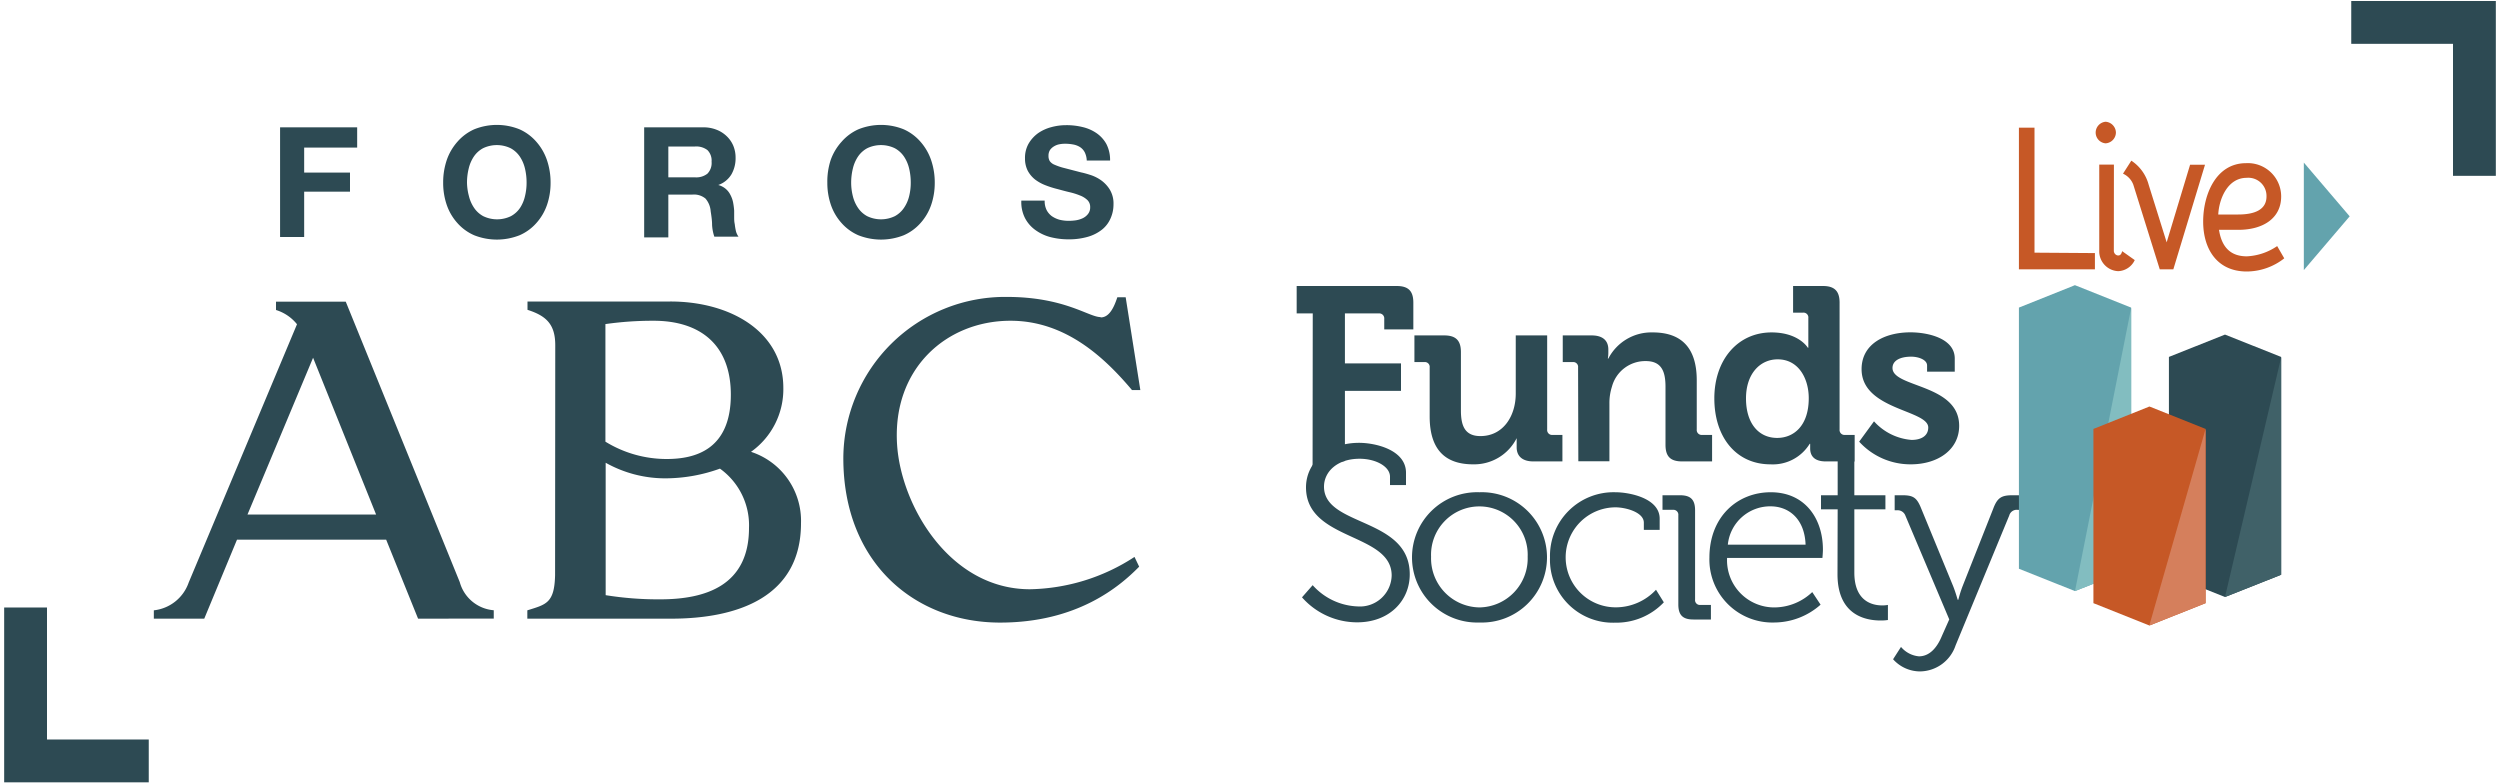 <svg xmlns="http://www.w3.org/2000/svg" width="300" height="94" viewBox="0 0 300 94"><defs><style>.cls-1{fill:#2d4a53;}.cls-2{fill:#63a3ad;}.cls-3{fill:#406168;}.cls-4{fill:#82bdc0;}.cls-5{fill:#c65826;}.cls-6{fill:#d57f5c;}</style></defs><g id="Capa_2" data-name="Capa 2"><path class="cls-1" d="M42.86,15.28v2.43H36.5v3H42V23H36.5v5.44H33.61V15.28Z"/><path class="cls-1" d="M53.62,19.18A6.5,6.5,0,0,1,54.9,17a5.82,5.82,0,0,1,2-1.48,7.27,7.27,0,0,1,5.45,0,5.79,5.79,0,0,1,2,1.48,6.5,6.5,0,0,1,1.28,2.2,8.33,8.33,0,0,1,.44,2.74,8.1,8.1,0,0,1-.44,2.68,6.32,6.32,0,0,1-1.28,2.16,5.71,5.71,0,0,1-2,1.45,7.4,7.4,0,0,1-5.45,0,5.75,5.75,0,0,1-2-1.45,6.32,6.32,0,0,1-1.28-2.16,8.1,8.1,0,0,1-.44-2.68A8.33,8.33,0,0,1,53.62,19.18Zm2.65,4.35a4.27,4.27,0,0,0,.62,1.41,3.11,3.11,0,0,0,1.1,1,3.82,3.82,0,0,0,3.32,0,3.11,3.11,0,0,0,1.1-1A4.27,4.27,0,0,0,63,23.53a6.63,6.63,0,0,0,.19-1.61A7.15,7.15,0,0,0,63,20.24a4.39,4.39,0,0,0-.62-1.45,3.14,3.14,0,0,0-1.1-1,3.82,3.82,0,0,0-3.32,0,3.14,3.14,0,0,0-1.1,1,4.39,4.39,0,0,0-.62,1.45,7.15,7.15,0,0,0-.2,1.68A6.64,6.64,0,0,0,56.27,23.53Z"/><path class="cls-1" d="M84.4,15.28a4.21,4.21,0,0,1,1.59.29,3.65,3.65,0,0,1,1.22.78A3.42,3.42,0,0,1,88,17.5a3.69,3.69,0,0,1,.27,1.41,3.89,3.89,0,0,1-.49,2,3,3,0,0,1-1.59,1.29v0a2.29,2.29,0,0,1,.88.45,2.22,2.22,0,0,1,.57.72,3.28,3.28,0,0,1,.33.91,8.39,8.39,0,0,1,.13,1c0,.21,0,.46,0,.74s0,.57.07.87a7.36,7.36,0,0,0,.14.84,2,2,0,0,0,.31.67h-2.9A5.25,5.25,0,0,1,85.45,27c0-.58-.09-1.13-.17-1.66a2.61,2.61,0,0,0-.62-1.51,2.17,2.17,0,0,0-1.57-.48H80.2v5.14H77.3V15.28Zm-1,6a2.16,2.16,0,0,0,1.49-.44,1.83,1.83,0,0,0,.5-1.44,1.77,1.77,0,0,0-.5-1.39,2.21,2.21,0,0,0-1.49-.43H80.2v3.7Z"/><path class="cls-1" d="M99.69,19.18A6.5,6.5,0,0,1,101,17a5.82,5.82,0,0,1,2-1.48,7.27,7.27,0,0,1,5.45,0,5.79,5.79,0,0,1,2,1.48,6.5,6.5,0,0,1,1.28,2.2,8.33,8.33,0,0,1,.44,2.74,8.1,8.1,0,0,1-.44,2.68,6.32,6.32,0,0,1-1.28,2.16,5.71,5.71,0,0,1-2,1.45,7.4,7.4,0,0,1-5.45,0,5.75,5.75,0,0,1-2-1.45,6.32,6.32,0,0,1-1.28-2.16,8.1,8.1,0,0,1-.44-2.68A8.33,8.33,0,0,1,99.69,19.18Zm2.65,4.35a4.27,4.27,0,0,0,.62,1.41,3.11,3.11,0,0,0,1.1,1,3.82,3.82,0,0,0,3.32,0,3.11,3.11,0,0,0,1.1-1,4.27,4.27,0,0,0,.62-1.41,6.63,6.63,0,0,0,.19-1.61,7.15,7.15,0,0,0-.19-1.68,4.39,4.39,0,0,0-.62-1.45,3.14,3.14,0,0,0-1.1-1,3.82,3.82,0,0,0-3.32,0,3.14,3.14,0,0,0-1.1,1,4.39,4.39,0,0,0-.62,1.45,7.15,7.15,0,0,0-.2,1.68A6.64,6.64,0,0,0,102.34,23.53Z"/><path class="cls-1" d="M125.59,25.2a2.16,2.16,0,0,0,.63.74,3.06,3.06,0,0,0,.93.43,4.56,4.56,0,0,0,1.11.13,6.23,6.23,0,0,0,.83-.06,3,3,0,0,0,.83-.25,1.77,1.77,0,0,0,.64-.51,1.26,1.26,0,0,0,.26-.82,1.14,1.14,0,0,0-.34-.86,2.64,2.64,0,0,0-.9-.55,8,8,0,0,0-1.25-.39c-.47-.11-.94-.24-1.42-.37a11.32,11.32,0,0,1-1.43-.45,5.09,5.09,0,0,1-1.26-.69,3.38,3.38,0,0,1-.89-1.06A3.21,3.21,0,0,1,123,19a3.43,3.43,0,0,1,.43-1.76,4.1,4.1,0,0,1,1.13-1.25,5,5,0,0,1,1.59-.73,6.74,6.74,0,0,1,1.77-.24,8,8,0,0,1,2,.23,4.92,4.92,0,0,1,1.68.74,3.83,3.83,0,0,1,1.18,1.32,4.16,4.16,0,0,1,.43,1.95h-2.8a2.43,2.43,0,0,0-.25-1,1.65,1.65,0,0,0-.56-.61,2.32,2.32,0,0,0-.81-.31,5,5,0,0,0-1-.09,3.33,3.33,0,0,0-.7.07,1.92,1.92,0,0,0-.64.26A1.58,1.58,0,0,0,126,18a1.25,1.25,0,0,0-.18.7,1.18,1.18,0,0,0,.15.63,1.29,1.29,0,0,0,.58.44,7.06,7.06,0,0,0,1.19.4l2,.52c.25.05.59.14,1,.27a4.77,4.77,0,0,1,1.3.61,3.9,3.9,0,0,1,1.11,1.14,3.22,3.22,0,0,1,.47,1.81,4.11,4.11,0,0,1-.35,1.68,3.52,3.52,0,0,1-1,1.33,4.93,4.93,0,0,1-1.71.88,8.15,8.15,0,0,1-2.37.31,8.65,8.65,0,0,1-2.11-.26,5.38,5.38,0,0,1-1.81-.84A4.08,4.08,0,0,1,123,26.17a4.23,4.23,0,0,1-.44-2.1h2.8A2.45,2.45,0,0,0,125.59,25.2Z"/><path class="cls-1" d="M29.7,61.74H45.13L37.57,42.93Zm20.47,12.5-3.83-9.48H28.44l-3.93,9.48H18.46v-1a5,5,0,0,0,4.18-3.33l13-31a5.18,5.18,0,0,0-2.52-1.71v-1h8.37L55.17,69.85a4.61,4.61,0,0,0,4.08,3.38v1Zm36.21-18A19.32,19.32,0,0,1,80,57.4a14.6,14.6,0,0,1-7.32-1.87V71.42a39.52,39.52,0,0,0,6.56.5c5.44,0,10.64-1.66,10.64-8.57a8.36,8.36,0,0,0-3.48-7.11m-8-17.75a40.56,40.56,0,0,0-5.75.4V53A14,14,0,0,0,80,55.08c3.42,0,7.7-1.11,7.7-7.72,0-5.94-3.62-8.87-9.27-8.87m-11.8,2.93c0-2.53-1.11-3.53-3.33-4.24v-1H80.42C87.64,36.17,94,39.8,94,46.56a9.21,9.21,0,0,1-3.88,7.66,8.71,8.71,0,0,1,6,8.57c0,8.83-7.57,11.45-15.58,11.45H63.28v-1c2.22-.7,3.26-.83,3.33-4.23Zm65.45-3.33c1,0,1.57-1.11,2-2.42h1l1.76,11.14h-1c-3.23-3.83-7.92-8.32-14.58-8.32-7.71,0-14.2,5.77-13.61,14.87.47,7.31,6.3,17.35,15.94,17.35a23.65,23.65,0,0,0,12.55-3.88L136.7,68c-2.37,2.42-7.46,6.71-16.69,6.71-10.23,0-18.81-7.17-18.81-19.72a19.42,19.42,0,0,1,19.62-19.36c6.91,0,9.83,2.42,11.24,2.42"/><path class="cls-1" d="M157.52,70.22a7.59,7.59,0,0,0,5.39,2.55A3.81,3.81,0,0,0,167,69.06c0-5.16-10.28-4.12-10.28-10.58,0-2.91,2.52-5.34,6.37-5.34,2,0,5.63.86,5.63,3.59v1.48H166.8v-1c0-1.24-1.72-2.16-3.65-2.16-2.7,0-4.27,1.57-4.27,3.35,0,4.83,10.29,3.65,10.29,10.52,0,3.12-2.4,5.76-6.32,5.76a8.83,8.83,0,0,1-6.61-3Z"/><path class="cls-1" d="M177.54,59.07a7.82,7.82,0,1,1,0,15.63,7.82,7.82,0,1,1,0-15.63Zm0,13.82a5.88,5.88,0,0,0,5.78-6.08,5.8,5.8,0,1,0-11.59,0A5.89,5.89,0,0,0,177.57,72.89Z"/><path class="cls-1" d="M193.85,59.07c1.69,0,5.31.71,5.31,3.17v1.34h-1.9v-.86c0-1.25-2.16-1.84-3.41-1.84a6,6,0,0,0,.06,12,6.6,6.6,0,0,0,4.81-2.11l.94,1.51a7.85,7.85,0,0,1-5.84,2.44A7.55,7.55,0,0,1,186,66.9,7.63,7.63,0,0,1,193.85,59.07Z"/><path class="cls-1" d="M201.4,61.83a.59.59,0,0,0-.66-.65H199.5V59.43h2.1c1.28,0,1.81.53,1.81,1.81v10.7a.58.58,0,0,0,.66.65h1.24v1.75h-2.1c-1.28,0-1.81-.53-1.81-1.81Z"/><path class="cls-1" d="M212.49,59.07c4.12,0,6.26,3.17,6.26,6.88,0,.36-.06,1-.06,1H207.25A5.66,5.66,0,0,0,213,72.89a6.64,6.64,0,0,0,4.47-1.84l1,1.51a8.43,8.43,0,0,1-5.54,2.14,7.56,7.56,0,0,1-7.8-7.8C205.14,62,208.49,59.07,212.49,59.07Zm4.18,6.29c-.11-3.09-2-4.6-4.21-4.6a5.11,5.11,0,0,0-5.12,4.6Z"/><path class="cls-1" d="M220.52,61.12h-2V59.43h2V55.31h2v4.12h3.73v1.69h-3.73v7.59c0,3.5,2.22,3.94,3.35,3.94a3.45,3.45,0,0,0,.68-.06V74.4a5.62,5.62,0,0,1-.86.06c-1.72,0-5.19-.56-5.19-5.55Z"/><path class="cls-1" d="M230.27,78.76c1.3,0,2.19-1.07,2.75-2.43l.89-2-5.25-12.42a1,1,0,0,0-1-.68h-.3V59.43h.92c1.33,0,1.75.29,2.28,1.63l3.83,9.31c.29.74.53,1.6.53,1.6H235a14.62,14.62,0,0,1,.5-1.6l3.68-9.31c.5-1.34,1-1.63,2.31-1.63h.92v1.75h-.3a.93.93,0,0,0-1,.68l-6.44,15.59a4.56,4.56,0,0,1-4.27,3.12,4.35,4.35,0,0,1-3.23-1.46l.95-1.48A3.19,3.19,0,0,0,230.27,78.76Z"/><path class="cls-1" d="M157.53,37.61H155.6V34.32h12c1.42,0,2,.62,2,2v3.21h-3.49V38.26a.6.6,0,0,0-.66-.65h-4.06v6h6.73v3.29h-6.73v8.42l-3.88.65Z"/><path class="cls-1" d="M171.56,44.1a.58.58,0,0,0-.65-.65h-1.18v-3.2h3.58c1.4,0,2,.62,2,2v7c0,1.84.47,3.08,2.34,3.08,2.73,0,4.24-2.4,4.24-5.1V40.25h3.77V51.54a.59.59,0,0,0,.65.65h1.18v3.18H184c-1.31,0-2-.63-2-1.69v-.42c0-.35,0-.68,0-.68H182a5.71,5.71,0,0,1-5.22,3.14c-3.23,0-5.22-1.63-5.22-5.75Z"/><path class="cls-1" d="M189.37,44.1a.58.58,0,0,0-.65-.65h-1.19v-3.2H191c1.33,0,2,.62,2,1.69v.44a4,4,0,0,1-.06.65H193a5.81,5.81,0,0,1,5.33-3.14c3.35,0,5.28,1.75,5.28,5.75v5.9a.59.59,0,0,0,.65.65h1.19v3.18h-3.59c-1.42,0-2-.6-2-2V46.41c0-1.83-.47-3.08-2.37-3.08a4.14,4.14,0,0,0-4.06,3.08,6.37,6.37,0,0,0-.3,2v6.94h-3.73Z"/><path class="cls-1" d="M212.58,39.89c3.29,0,4.36,1.84,4.36,1.84H217s0-.39,0-.89V38.17a.58.58,0,0,0-.65-.65h-1.18v-3.2h3.58c1.4,0,2,.62,2,2V51.54a.59.59,0,0,0,.65.65h1.16v3.18h-3.47c-1.36,0-1.87-.66-1.87-1.55v-.56h-.06a5.19,5.19,0,0,1-4.71,2.46c-4.09,0-6.73-3.23-6.73-7.91S208.57,39.89,212.58,39.89Zm4.47,7.89c0-2.34-1.21-4.66-3.73-4.66-2.08,0-3.8,1.69-3.8,4.69s1.52,4.74,3.74,4.74C215.22,52.55,217.05,51.13,217.05,47.78Z"/><path class="cls-1" d="M224.88,50.56a6.77,6.77,0,0,0,4.51,2.23c1.15,0,2-.48,2-1.49,0-2.13-8-2.1-8-7,0-3,2.73-4.42,5.87-4.42,2,0,5.31.68,5.31,3.14V44.6h-3.32v-.74c0-.71-1.07-1.06-1.9-1.06-1.34,0-2.25.47-2.25,1.36,0,2.37,8,1.9,8,6.94,0,2.84-2.52,4.62-5.81,4.62A8.31,8.31,0,0,1,223.1,53Z"/><polygon class="cls-2" points="248.99 34.22 255.73 36.91 255.73 68.25 248.99 70.93 242.27 68.25 242.27 36.91 248.99 34.22"/><polygon class="cls-1" points="267 40.15 273.73 42.83 273.73 68.97 267 71.64 260.27 68.97 260.27 42.83 267 40.15"/><polyline class="cls-3" points="267 71.64 267.01 71.64 273.75 68.97 273.75 42.83"/><polyline class="cls-4" points="249 70.92 249.01 70.93 255.75 68.25 255.75 36.89"/><polygon class="cls-5" points="257.93 48.78 264.67 51.47 264.67 72.38 257.93 75.06 251.21 72.38 251.21 51.47 257.93 48.78"/><polyline class="cls-6" points="257.92 75.05 257.93 75.06 264.67 72.38 264.67 51.47"/><polygon class="cls-1" points="17.85 93.88 0.5 93.88 0.5 72.9 5.64 72.9 5.64 88.74 17.85 88.74 17.85 93.88"/><polygon class="cls-1" points="299.5 21.1 294.36 21.1 294.36 5.26 282.15 5.26 282.15 0.12 299.5 0.12 299.5 21.1"/><path class="cls-5" d="M251.39,30.37v1.95h-9.12v-17h1.87v15Z"/><path class="cls-5" d="M253.91,15.92a1.32,1.32,0,0,1-1.24,1.28,1.3,1.3,0,0,1-1.19-1.28,1.31,1.31,0,0,1,1.19-1.31A1.33,1.33,0,0,1,253.91,15.92Zm-.25,14.17a.57.57,0,0,0,.5.57c.23,0,.39-.1.5-.52l1.51,1.07a2.29,2.29,0,0,1-2,1.33,2.38,2.38,0,0,1-2.26-2.45V19.75h1.76Z"/><path class="cls-5" d="M255.76,19.28a5,5,0,0,1,2.08,2.89L260,29.08l2.81-9.31h1.79l-3.8,12.55h-1.63L256,22.17v0a2.36,2.36,0,0,0-1.24-1.33Z"/><path class="cls-5" d="M274.11,31a7.32,7.32,0,0,1-4.49,1.58c-3.57,0-5.24-2.69-5.24-6,0-3.16,1.49-7,5.15-7a4,4,0,0,1,4.21,4c0,2.56-2.1,4-5.15,4h-2.31c.32,2.07,1.38,3.18,3.34,3.18a7,7,0,0,0,3.64-1.23Zm-5.52-5.26c2,0,3.39-.59,3.39-2.17a2.18,2.18,0,0,0-2.38-2.23c-2.31,0-3.32,2.57-3.41,4.4Z"/><polygon class="cls-2" points="276.46 19.51 276.46 32.41 281.96 25.96 276.46 19.51"/></g></svg>